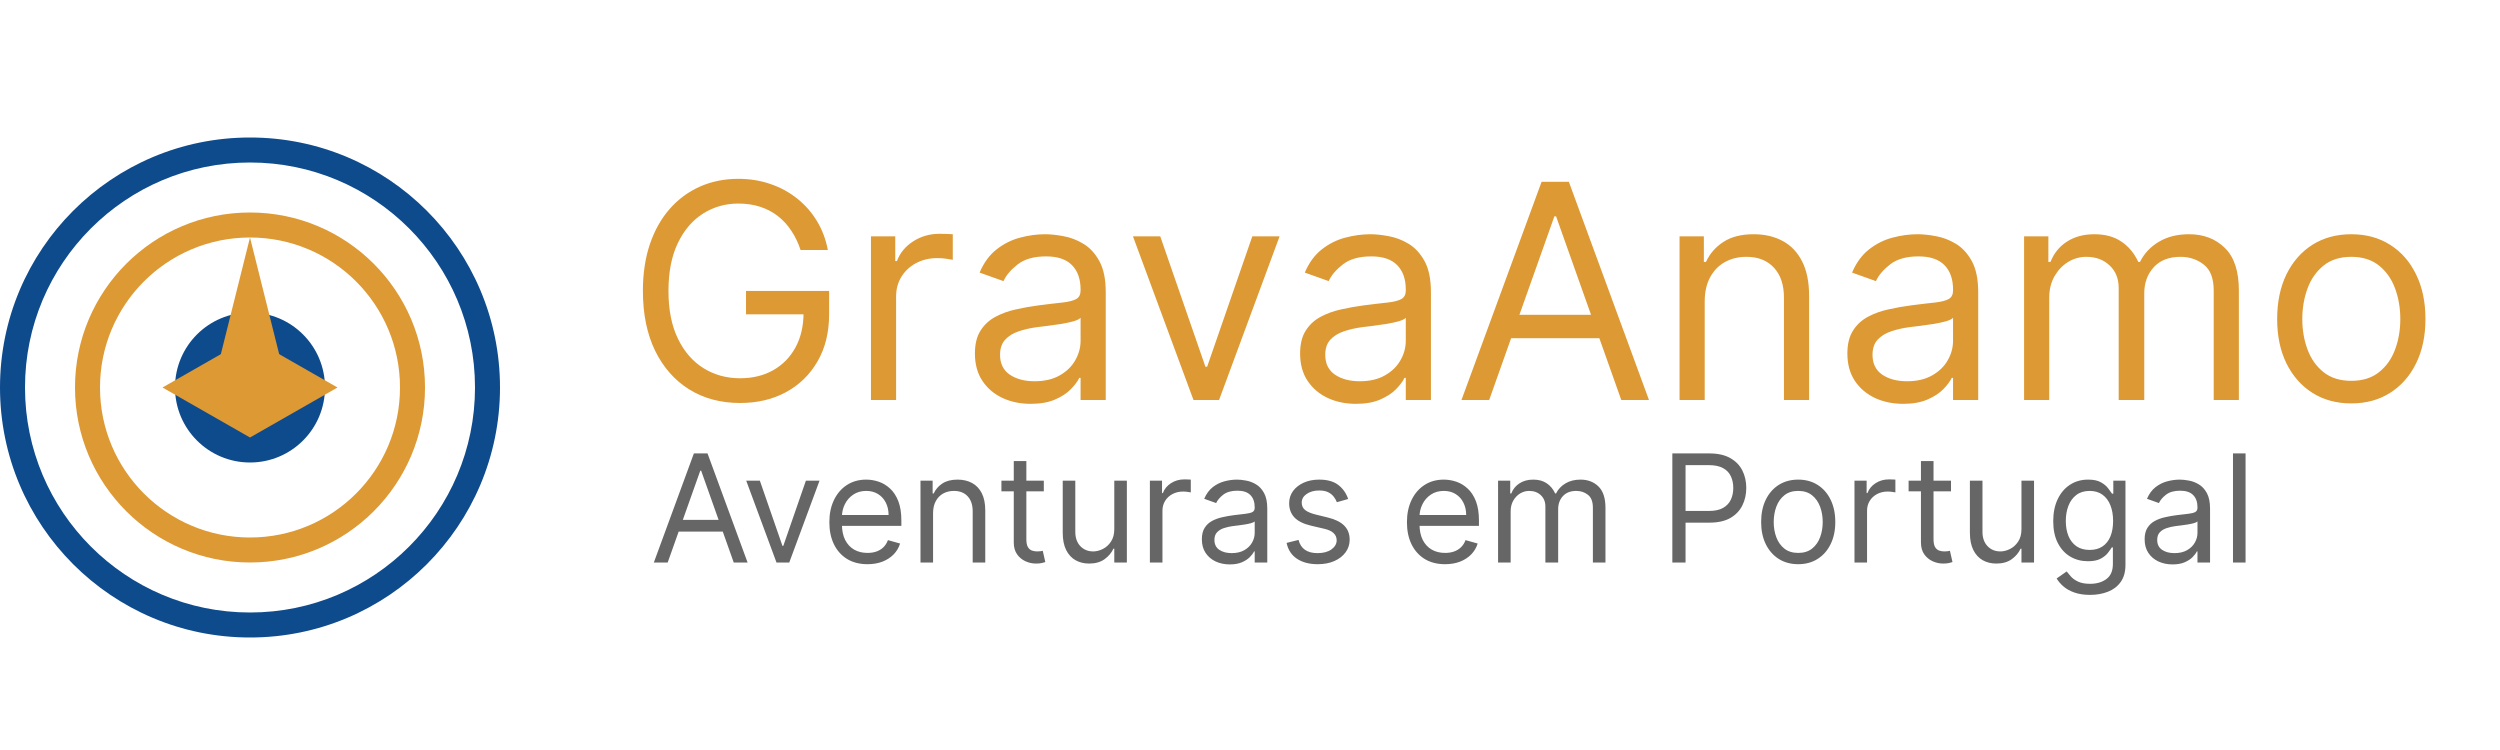<svg width="200" height="60" viewBox="0 0 200 60" fill="none" xmlns="http://www.w3.org/2000/svg">
<path d="M20 11C8.954 11 0 19.954 0 31C0 42.046 8.954 51 20 51C31.046 51 40 42.046 40 31C40 19.954 31.046 11 20 11ZM20 49C10.059 49 2 40.941 2 31C2 21.059 10.059 13 20 13C29.941 13 38 21.059 38 31C38 40.941 29.941 49 20 49Z" fill="#0E4B8D"/>
<path d="M20 17C12.268 17 6 23.268 6 31C6 38.732 12.268 45 20 45C27.732 45 34 38.732 34 31C34 23.268 27.732 17 20 17ZM20 43C13.373 43 8 37.627 8 31C8 24.373 13.373 19 20 19C26.627 19 32 24.373 32 31C32 37.627 26.627 43 20 43Z" fill="#DD9933"/>
<path d="M26 31C26 34.314 23.314 37 20 37C16.686 37 14 34.314 14 31C14 27.686 16.686 25 20 25C23.314 25 26 27.686 26 31Z" fill="#0E4B8D"/>
<path d="M20 19L23 31H17L20 19Z" fill="#DD9933"/>
<path d="M13 31L20 27L27 31L20 35L13 31Z" fill="#DD9933"/>
<path d="M64.046 20C63.858 19.426 63.611 18.912 63.304 18.457C63.003 17.997 62.642 17.605 62.222 17.281C61.807 16.957 61.335 16.71 60.807 16.54C60.278 16.369 59.699 16.284 59.068 16.284C58.034 16.284 57.094 16.551 56.247 17.085C55.401 17.619 54.727 18.406 54.227 19.446C53.727 20.486 53.477 21.761 53.477 23.273C53.477 24.784 53.73 26.06 54.236 27.099C54.742 28.139 55.426 28.926 56.29 29.46C57.153 29.994 58.125 30.261 59.205 30.261C60.205 30.261 61.085 30.048 61.847 29.622C62.614 29.19 63.21 28.582 63.636 27.798C64.068 27.009 64.284 26.079 64.284 25.011L64.932 25.148H59.682V23.273H66.329V25.148C66.329 26.585 66.023 27.835 65.409 28.898C64.801 29.96 63.96 30.784 62.886 31.369C61.818 31.949 60.591 32.239 59.205 32.239C57.659 32.239 56.301 31.875 55.131 31.148C53.966 30.421 53.057 29.386 52.403 28.046C51.756 26.704 51.432 25.114 51.432 23.273C51.432 21.892 51.617 20.651 51.986 19.548C52.361 18.44 52.889 17.497 53.571 16.719C54.253 15.94 55.06 15.344 55.992 14.929C56.923 14.514 57.949 14.307 59.068 14.307C59.989 14.307 60.847 14.446 61.642 14.724C62.443 14.997 63.156 15.386 63.781 15.892C64.412 16.392 64.938 16.991 65.358 17.69C65.778 18.384 66.068 19.153 66.227 20H64.046ZM69.677 32V18.909H71.62V20.886H71.756C71.995 20.239 72.427 19.713 73.052 19.31C73.677 18.906 74.381 18.704 75.165 18.704C75.313 18.704 75.498 18.707 75.719 18.713C75.941 18.719 76.109 18.727 76.222 18.739V20.784C76.154 20.767 75.998 20.741 75.754 20.707C75.515 20.668 75.262 20.648 74.995 20.648C74.359 20.648 73.79 20.781 73.29 21.048C72.796 21.31 72.404 21.673 72.114 22.139C71.83 22.599 71.688 23.125 71.688 23.716V32H69.677ZM82.459 32.307C81.629 32.307 80.876 32.151 80.2 31.838C79.524 31.52 78.987 31.062 78.59 30.466C78.192 29.864 77.993 29.136 77.993 28.284C77.993 27.534 78.141 26.926 78.436 26.46C78.731 25.989 79.126 25.619 79.621 25.352C80.115 25.085 80.66 24.886 81.257 24.756C81.859 24.619 82.465 24.511 83.072 24.432C83.868 24.329 84.513 24.253 85.007 24.202C85.507 24.145 85.871 24.051 86.098 23.921C86.331 23.79 86.447 23.562 86.447 23.239V23.171C86.447 22.329 86.217 21.676 85.757 21.21C85.303 20.744 84.612 20.511 83.686 20.511C82.726 20.511 81.973 20.722 81.428 21.142C80.882 21.562 80.499 22.011 80.277 22.489L78.368 21.807C78.709 21.011 79.163 20.392 79.731 19.949C80.305 19.5 80.93 19.188 81.606 19.011C82.288 18.829 82.959 18.739 83.618 18.739C84.038 18.739 84.521 18.79 85.067 18.892C85.618 18.989 86.149 19.19 86.66 19.497C87.178 19.804 87.606 20.267 87.947 20.886C88.288 21.506 88.459 22.335 88.459 23.375V32H86.447V30.227H86.345C86.209 30.511 85.981 30.815 85.663 31.139C85.345 31.463 84.922 31.739 84.394 31.966C83.865 32.193 83.22 32.307 82.459 32.307ZM82.766 30.5C83.561 30.5 84.231 30.344 84.777 30.031C85.328 29.719 85.743 29.315 86.021 28.821C86.305 28.327 86.447 27.807 86.447 27.261V25.421C86.362 25.523 86.175 25.616 85.885 25.702C85.601 25.781 85.271 25.852 84.896 25.915C84.527 25.972 84.166 26.023 83.814 26.068C83.467 26.108 83.186 26.142 82.97 26.171C82.447 26.239 81.959 26.349 81.504 26.503C81.055 26.651 80.692 26.875 80.413 27.176C80.141 27.472 80.004 27.875 80.004 28.386C80.004 29.085 80.263 29.614 80.78 29.972C81.303 30.324 81.965 30.5 82.766 30.5ZM102.366 18.909L97.525 32H95.479L90.638 18.909H92.82L96.434 29.341H96.57L100.184 18.909H102.366ZM108.474 32.307C107.645 32.307 106.892 32.151 106.216 31.838C105.54 31.52 105.003 31.062 104.605 30.466C104.207 29.864 104.009 29.136 104.009 28.284C104.009 27.534 104.156 26.926 104.452 26.46C104.747 25.989 105.142 25.619 105.636 25.352C106.131 25.085 106.676 24.886 107.273 24.756C107.875 24.619 108.48 24.511 109.088 24.432C109.884 24.329 110.528 24.253 111.023 24.202C111.523 24.145 111.886 24.051 112.114 23.921C112.347 23.79 112.463 23.562 112.463 23.239V23.171C112.463 22.329 112.233 21.676 111.773 21.21C111.318 20.744 110.628 20.511 109.702 20.511C108.741 20.511 107.989 20.722 107.443 21.142C106.898 21.562 106.514 22.011 106.293 22.489L104.384 21.807C104.724 21.011 105.179 20.392 105.747 19.949C106.321 19.5 106.946 19.188 107.622 19.011C108.304 18.829 108.974 18.739 109.634 18.739C110.054 18.739 110.537 18.79 111.082 18.892C111.634 18.989 112.165 19.19 112.676 19.497C113.193 19.804 113.622 20.267 113.963 20.886C114.304 21.506 114.474 22.335 114.474 23.375V32H112.463V30.227H112.361C112.224 30.511 111.997 30.815 111.679 31.139C111.361 31.463 110.938 31.739 110.409 31.966C109.881 32.193 109.236 32.307 108.474 32.307ZM108.781 30.5C109.577 30.5 110.247 30.344 110.793 30.031C111.344 29.719 111.759 29.315 112.037 28.821C112.321 28.327 112.463 27.807 112.463 27.261V25.421C112.378 25.523 112.19 25.616 111.901 25.702C111.616 25.781 111.287 25.852 110.912 25.915C110.543 25.972 110.182 26.023 109.83 26.068C109.483 26.108 109.202 26.142 108.986 26.171C108.463 26.239 107.974 26.349 107.52 26.503C107.071 26.651 106.707 26.875 106.429 27.176C106.156 27.472 106.02 27.875 106.02 28.386C106.02 29.085 106.278 29.614 106.795 29.972C107.318 30.324 107.98 30.5 108.781 30.5ZM119.134 32H116.918L123.327 14.546H125.509L131.918 32H129.702L124.487 17.307H124.35L119.134 32ZM119.952 25.182H128.884V27.057H119.952V25.182ZM136.376 24.125V32H134.364V18.909H136.308V20.954H136.478C136.785 20.29 137.251 19.756 137.876 19.352C138.501 18.943 139.308 18.739 140.296 18.739C141.183 18.739 141.958 18.921 142.623 19.284C143.288 19.642 143.805 20.188 144.174 20.921C144.543 21.648 144.728 22.568 144.728 23.682V32H142.717V23.818C142.717 22.79 142.45 21.989 141.915 21.415C141.381 20.835 140.648 20.546 139.717 20.546C139.075 20.546 138.501 20.685 137.995 20.963C137.495 21.241 137.1 21.648 136.81 22.182C136.521 22.716 136.376 23.364 136.376 24.125ZM152.256 32.307C151.426 32.307 150.673 32.151 149.997 31.838C149.321 31.52 148.784 31.062 148.386 30.466C147.989 29.864 147.79 29.136 147.79 28.284C147.79 27.534 147.938 26.926 148.233 26.46C148.528 25.989 148.923 25.619 149.418 25.352C149.912 25.085 150.457 24.886 151.054 24.756C151.656 24.619 152.261 24.511 152.869 24.432C153.665 24.329 154.31 24.253 154.804 24.202C155.304 24.145 155.668 24.051 155.895 23.921C156.128 23.79 156.244 23.562 156.244 23.239V23.171C156.244 22.329 156.014 21.676 155.554 21.21C155.099 20.744 154.409 20.511 153.483 20.511C152.523 20.511 151.77 20.722 151.224 21.142C150.679 21.562 150.295 22.011 150.074 22.489L148.165 21.807C148.506 21.011 148.96 20.392 149.528 19.949C150.102 19.5 150.727 19.188 151.403 19.011C152.085 18.829 152.756 18.739 153.415 18.739C153.835 18.739 154.318 18.79 154.864 18.892C155.415 18.989 155.946 19.19 156.457 19.497C156.974 19.804 157.403 20.267 157.744 20.886C158.085 21.506 158.256 22.335 158.256 23.375V32H156.244V30.227H156.142C156.006 30.511 155.778 30.815 155.46 31.139C155.142 31.463 154.719 31.739 154.19 31.966C153.662 32.193 153.017 32.307 152.256 32.307ZM152.562 30.5C153.358 30.5 154.028 30.344 154.574 30.031C155.125 29.719 155.54 29.315 155.818 28.821C156.102 28.327 156.244 27.807 156.244 27.261V25.421C156.159 25.523 155.972 25.616 155.682 25.702C155.398 25.781 155.068 25.852 154.693 25.915C154.324 25.972 153.963 26.023 153.611 26.068C153.264 26.108 152.983 26.142 152.767 26.171C152.244 26.239 151.756 26.349 151.301 26.503C150.852 26.651 150.489 26.875 150.21 27.176C149.938 27.472 149.801 27.875 149.801 28.386C149.801 29.085 150.06 29.614 150.577 29.972C151.099 30.324 151.761 30.5 152.562 30.5ZM161.927 32V18.909H163.87V20.954H164.04C164.313 20.256 164.754 19.713 165.362 19.327C165.969 18.935 166.7 18.739 167.552 18.739C168.415 18.739 169.134 18.935 169.708 19.327C170.288 19.713 170.739 20.256 171.063 20.954H171.2C171.535 20.278 172.038 19.741 172.708 19.344C173.379 18.94 174.183 18.739 175.12 18.739C176.29 18.739 177.248 19.105 177.992 19.838C178.737 20.565 179.109 21.699 179.109 23.239V32H177.097V23.239C177.097 22.273 176.833 21.582 176.305 21.168C175.776 20.753 175.154 20.546 174.438 20.546C173.518 20.546 172.805 20.824 172.299 21.381C171.793 21.932 171.54 22.631 171.54 23.477V32H169.495V23.034C169.495 22.29 169.254 21.69 168.771 21.236C168.288 20.776 167.665 20.546 166.904 20.546C166.381 20.546 165.893 20.685 165.438 20.963C164.989 21.241 164.626 21.628 164.347 22.122C164.075 22.611 163.938 23.176 163.938 23.818V32H161.927ZM188.104 32.273C186.923 32.273 185.886 31.991 184.994 31.429C184.107 30.866 183.414 30.079 182.914 29.068C182.42 28.057 182.173 26.875 182.173 25.523C182.173 24.159 182.42 22.969 182.914 21.952C183.414 20.935 184.107 20.145 184.994 19.582C185.886 19.02 186.923 18.739 188.104 18.739C189.286 18.739 190.32 19.02 191.207 19.582C192.099 20.145 192.792 20.935 193.286 21.952C193.786 22.969 194.036 24.159 194.036 25.523C194.036 26.875 193.786 28.057 193.286 29.068C192.792 30.079 192.099 30.866 191.207 31.429C190.32 31.991 189.286 32.273 188.104 32.273ZM188.104 30.466C189.002 30.466 189.741 30.236 190.32 29.776C190.9 29.315 191.329 28.71 191.607 27.96C191.886 27.21 192.025 26.398 192.025 25.523C192.025 24.648 191.886 23.832 191.607 23.077C191.329 22.321 190.9 21.71 190.32 21.244C189.741 20.778 189.002 20.546 188.104 20.546C187.207 20.546 186.468 20.778 185.888 21.244C185.309 21.71 184.88 22.321 184.602 23.077C184.323 23.832 184.184 24.648 184.184 25.523C184.184 26.398 184.323 27.21 184.602 27.96C184.88 28.71 185.309 29.315 185.888 29.776C186.468 30.236 187.207 30.466 188.104 30.466Z" fill="#DD9933"/>
<path d="M53.415 45H52.307L55.511 36.273H56.602L59.807 45H58.699L56.091 37.653H56.023L53.415 45ZM53.824 41.591H58.29V42.528H53.824V41.591ZM65.562 38.455L63.141 45H62.119L59.698 38.455H60.789L62.596 43.67H62.664L64.471 38.455H65.562ZM69.399 45.136C68.769 45.136 68.224 44.997 67.767 44.719C67.312 44.438 66.962 44.045 66.715 43.543C66.47 43.037 66.348 42.449 66.348 41.778C66.348 41.108 66.47 40.517 66.715 40.006C66.962 39.492 67.305 39.091 67.746 38.804C68.189 38.514 68.706 38.369 69.297 38.369C69.638 38.369 69.974 38.426 70.307 38.54C70.639 38.653 70.942 38.838 71.215 39.094C71.487 39.347 71.704 39.682 71.867 40.099C72.028 40.517 72.109 41.031 72.109 41.642V42.068H67.064V41.199H71.087C71.087 40.83 71.013 40.5 70.865 40.21C70.72 39.92 70.513 39.692 70.243 39.524C69.976 39.356 69.66 39.273 69.297 39.273C68.896 39.273 68.55 39.372 68.257 39.571C67.967 39.767 67.744 40.023 67.588 40.338C67.432 40.653 67.354 40.992 67.354 41.352V41.932C67.354 42.426 67.439 42.845 67.609 43.189C67.783 43.53 68.023 43.79 68.329 43.969C68.636 44.145 68.993 44.233 69.399 44.233C69.663 44.233 69.902 44.196 70.115 44.122C70.331 44.045 70.517 43.932 70.673 43.781C70.829 43.628 70.95 43.438 71.035 43.21L72.007 43.483C71.905 43.812 71.733 44.102 71.492 44.352C71.25 44.599 70.952 44.793 70.597 44.932C70.242 45.068 69.842 45.136 69.399 45.136ZM74.645 41.062V45H73.639V38.455H74.611V39.477H74.696C74.849 39.145 75.082 38.878 75.395 38.676C75.707 38.472 76.111 38.369 76.605 38.369C77.048 38.369 77.436 38.46 77.769 38.642C78.101 38.821 78.359 39.094 78.544 39.46C78.729 39.824 78.821 40.284 78.821 40.841V45H77.815V40.909C77.815 40.395 77.682 39.994 77.415 39.707C77.148 39.418 76.781 39.273 76.315 39.273C75.994 39.273 75.707 39.342 75.454 39.481C75.204 39.621 75.007 39.824 74.862 40.091C74.717 40.358 74.645 40.682 74.645 41.062ZM83.505 38.455V39.307H80.113V38.455H83.505ZM81.102 36.886H82.108V43.125C82.108 43.409 82.149 43.622 82.231 43.764C82.316 43.903 82.424 43.997 82.555 44.045C82.689 44.091 82.829 44.114 82.977 44.114C83.088 44.114 83.179 44.108 83.25 44.097C83.321 44.082 83.377 44.071 83.42 44.062L83.625 44.966C83.556 44.992 83.461 45.017 83.339 45.043C83.217 45.071 83.062 45.085 82.875 45.085C82.591 45.085 82.312 45.024 82.039 44.902C81.769 44.78 81.545 44.594 81.366 44.344C81.19 44.094 81.102 43.778 81.102 43.398V36.886ZM89.143 42.324V38.455H90.149V45H89.143V43.892H89.075C88.921 44.224 88.683 44.507 88.359 44.74C88.035 44.97 87.626 45.085 87.132 45.085C86.723 45.085 86.359 44.996 86.041 44.817C85.723 44.635 85.473 44.362 85.291 43.999C85.109 43.632 85.018 43.17 85.018 42.614V38.455H86.024V42.545C86.024 43.023 86.157 43.403 86.424 43.688C86.694 43.972 87.038 44.114 87.456 44.114C87.706 44.114 87.96 44.05 88.218 43.922C88.48 43.794 88.698 43.598 88.875 43.334C89.054 43.07 89.143 42.733 89.143 42.324ZM91.991 45V38.455H92.962V39.443H93.031C93.15 39.119 93.366 38.856 93.678 38.655C93.991 38.453 94.343 38.352 94.735 38.352C94.809 38.352 94.901 38.354 95.012 38.356C95.123 38.359 95.207 38.364 95.263 38.369V39.392C95.229 39.383 95.151 39.371 95.029 39.354C94.91 39.334 94.783 39.324 94.65 39.324C94.332 39.324 94.048 39.391 93.798 39.524C93.55 39.655 93.354 39.837 93.21 40.07C93.067 40.3 92.996 40.562 92.996 40.858V45H91.991ZM98.382 45.153C97.967 45.153 97.591 45.075 97.252 44.919C96.914 44.76 96.646 44.531 96.447 44.233C96.248 43.932 96.149 43.568 96.149 43.142C96.149 42.767 96.223 42.463 96.37 42.23C96.518 41.994 96.716 41.81 96.963 41.676C97.21 41.543 97.483 41.443 97.781 41.378C98.082 41.31 98.385 41.256 98.689 41.216C99.086 41.165 99.409 41.126 99.656 41.101C99.906 41.072 100.088 41.026 100.201 40.96C100.318 40.895 100.376 40.781 100.376 40.619V40.585C100.376 40.165 100.261 39.838 100.031 39.605C99.804 39.372 99.459 39.256 98.995 39.256C98.515 39.256 98.139 39.361 97.866 39.571C97.593 39.781 97.402 40.006 97.291 40.244L96.336 39.903C96.507 39.506 96.734 39.196 97.018 38.974C97.305 38.75 97.618 38.594 97.956 38.506C98.296 38.415 98.632 38.369 98.961 38.369C99.171 38.369 99.413 38.395 99.686 38.446C99.961 38.494 100.227 38.595 100.483 38.749C100.741 38.902 100.956 39.133 101.126 39.443C101.297 39.753 101.382 40.168 101.382 40.688V45H100.376V44.114H100.325C100.257 44.256 100.143 44.408 99.984 44.57C99.825 44.731 99.613 44.869 99.349 44.983C99.085 45.097 98.762 45.153 98.382 45.153ZM98.535 44.25C98.933 44.25 99.268 44.172 99.541 44.016C99.816 43.859 100.024 43.658 100.163 43.41C100.305 43.163 100.376 42.903 100.376 42.631V41.71C100.333 41.761 100.24 41.808 100.095 41.851C99.953 41.891 99.788 41.926 99.6 41.957C99.416 41.986 99.235 42.011 99.059 42.034C98.886 42.054 98.745 42.071 98.637 42.085C98.376 42.119 98.132 42.175 97.904 42.251C97.68 42.325 97.498 42.438 97.359 42.588C97.223 42.736 97.154 42.938 97.154 43.193C97.154 43.543 97.284 43.807 97.542 43.986C97.804 44.162 98.135 44.25 98.535 44.25ZM107.854 39.92L106.95 40.176C106.893 40.026 106.81 39.879 106.699 39.737C106.591 39.592 106.443 39.473 106.256 39.379C106.068 39.285 105.828 39.239 105.536 39.239C105.135 39.239 104.801 39.331 104.534 39.516C104.27 39.697 104.138 39.929 104.138 40.21C104.138 40.46 104.229 40.658 104.411 40.803C104.592 40.947 104.876 41.068 105.263 41.165L106.234 41.403C106.82 41.545 107.256 41.763 107.543 42.055C107.83 42.345 107.973 42.719 107.973 43.176C107.973 43.551 107.865 43.886 107.649 44.182C107.436 44.477 107.138 44.71 106.754 44.881C106.371 45.051 105.925 45.136 105.416 45.136C104.749 45.136 104.196 44.992 103.759 44.702C103.321 44.412 103.044 43.989 102.928 43.432L103.882 43.193C103.973 43.545 104.145 43.81 104.398 43.986C104.653 44.162 104.987 44.25 105.399 44.25C105.868 44.25 106.24 44.151 106.516 43.952C106.794 43.75 106.933 43.508 106.933 43.227C106.933 43 106.854 42.81 106.695 42.656C106.536 42.5 106.291 42.383 105.962 42.307L104.871 42.051C104.271 41.909 103.831 41.689 103.55 41.391C103.271 41.09 103.132 40.713 103.132 40.261C103.132 39.892 103.236 39.565 103.443 39.281C103.653 38.997 103.939 38.774 104.3 38.612C104.663 38.45 105.075 38.369 105.536 38.369C106.183 38.369 106.692 38.511 107.061 38.795C107.433 39.08 107.697 39.455 107.854 39.92ZM115.606 45.136C114.975 45.136 114.431 44.997 113.974 44.719C113.52 44.438 113.169 44.045 112.922 43.543C112.677 43.037 112.555 42.449 112.555 41.778C112.555 41.108 112.677 40.517 112.922 40.006C113.169 39.492 113.512 39.091 113.953 38.804C114.396 38.514 114.913 38.369 115.504 38.369C115.845 38.369 116.181 38.426 116.514 38.54C116.846 38.653 117.149 38.838 117.422 39.094C117.694 39.347 117.912 39.682 118.074 40.099C118.235 40.517 118.316 41.031 118.316 41.642V42.068H113.271V41.199H117.294C117.294 40.83 117.22 40.5 117.072 40.21C116.927 39.92 116.72 39.692 116.45 39.524C116.183 39.356 115.868 39.273 115.504 39.273C115.103 39.273 114.757 39.372 114.464 39.571C114.174 39.767 113.951 40.023 113.795 40.338C113.639 40.653 113.561 40.992 113.561 41.352V41.932C113.561 42.426 113.646 42.845 113.816 43.189C113.99 43.53 114.23 43.79 114.537 43.969C114.843 44.145 115.2 44.233 115.606 44.233C115.87 44.233 116.109 44.196 116.322 44.122C116.538 44.045 116.724 43.932 116.88 43.781C117.037 43.628 117.157 43.438 117.243 43.21L118.214 43.483C118.112 43.812 117.94 44.102 117.699 44.352C117.457 44.599 117.159 44.793 116.804 44.932C116.449 45.068 116.049 45.136 115.606 45.136ZM119.846 45V38.455H120.818V39.477H120.903C121.039 39.128 121.26 38.856 121.564 38.663C121.868 38.467 122.233 38.369 122.659 38.369C123.091 38.369 123.45 38.467 123.737 38.663C124.027 38.856 124.252 39.128 124.414 39.477H124.483C124.65 39.139 124.902 38.871 125.237 38.672C125.572 38.47 125.974 38.369 126.443 38.369C127.028 38.369 127.507 38.553 127.879 38.919C128.251 39.283 128.437 39.849 128.437 40.619V45H127.431V40.619C127.431 40.136 127.299 39.791 127.035 39.584C126.771 39.376 126.46 39.273 126.102 39.273C125.642 39.273 125.285 39.412 125.032 39.69C124.779 39.966 124.653 40.315 124.653 40.739V45H123.63V40.517C123.63 40.145 123.51 39.845 123.268 39.618C123.027 39.388 122.716 39.273 122.335 39.273C122.074 39.273 121.829 39.342 121.602 39.481C121.377 39.621 121.196 39.814 121.056 40.061C120.92 40.305 120.852 40.588 120.852 40.909V45H119.846ZM133.787 45V36.273H136.736C137.421 36.273 137.98 36.396 138.415 36.644C138.853 36.888 139.176 37.219 139.387 37.636C139.597 38.054 139.702 38.52 139.702 39.034C139.702 39.548 139.597 40.016 139.387 40.436C139.179 40.856 138.858 41.192 138.424 41.442C137.989 41.689 137.432 41.812 136.753 41.812H134.64V40.875H136.719C137.188 40.875 137.564 40.794 137.848 40.632C138.132 40.47 138.338 40.251 138.466 39.976C138.597 39.697 138.662 39.383 138.662 39.034C138.662 38.685 138.597 38.372 138.466 38.097C138.338 37.821 138.131 37.605 137.844 37.449C137.557 37.29 137.176 37.21 136.702 37.21H134.844V45H133.787ZM143.857 45.136C143.266 45.136 142.748 44.996 142.301 44.715C141.858 44.433 141.512 44.04 141.262 43.534C141.015 43.028 140.891 42.438 140.891 41.761C140.891 41.08 141.015 40.484 141.262 39.976C141.512 39.467 141.858 39.072 142.301 38.791C142.748 38.51 143.266 38.369 143.857 38.369C144.448 38.369 144.965 38.51 145.408 38.791C145.854 39.072 146.201 39.467 146.448 39.976C146.698 40.484 146.823 41.08 146.823 41.761C146.823 42.438 146.698 43.028 146.448 43.534C146.201 44.04 145.854 44.433 145.408 44.715C144.965 44.996 144.448 45.136 143.857 45.136ZM143.857 44.233C144.306 44.233 144.675 44.118 144.965 43.888C145.255 43.658 145.469 43.355 145.608 42.98C145.748 42.605 145.817 42.199 145.817 41.761C145.817 41.324 145.748 40.916 145.608 40.538C145.469 40.16 145.255 39.855 144.965 39.622C144.675 39.389 144.306 39.273 143.857 39.273C143.408 39.273 143.039 39.389 142.749 39.622C142.459 39.855 142.245 40.16 142.105 40.538C141.966 40.916 141.897 41.324 141.897 41.761C141.897 42.199 141.966 42.605 142.105 42.98C142.245 43.355 142.459 43.658 142.749 43.888C143.039 44.118 143.408 44.233 143.857 44.233ZM148.358 45V38.455H149.33V39.443H149.398C149.517 39.119 149.733 38.856 150.045 38.655C150.358 38.453 150.71 38.352 151.102 38.352C151.176 38.352 151.268 38.354 151.379 38.356C151.49 38.359 151.574 38.364 151.631 38.369V39.392C151.597 39.383 151.518 39.371 151.396 39.354C151.277 39.334 151.151 39.324 151.017 39.324C150.699 39.324 150.415 39.391 150.165 39.524C149.918 39.655 149.722 39.837 149.577 40.07C149.435 40.3 149.364 40.562 149.364 40.858V45H148.358ZM156.08 38.455V39.307H152.688V38.455H156.08ZM153.676 36.886H154.682V43.125C154.682 43.409 154.723 43.622 154.805 43.764C154.891 43.903 154.999 43.997 155.129 44.045C155.263 44.091 155.403 44.114 155.551 44.114C155.662 44.114 155.753 44.108 155.824 44.097C155.895 44.082 155.952 44.071 155.994 44.062L156.199 44.966C156.131 44.992 156.036 45.017 155.913 45.043C155.791 45.071 155.636 45.085 155.449 45.085C155.165 45.085 154.886 45.024 154.614 44.902C154.344 44.78 154.119 44.594 153.94 44.344C153.764 44.094 153.676 43.778 153.676 43.398V36.886ZM161.717 42.324V38.455H162.723V45H161.717V43.892H161.649C161.496 44.224 161.257 44.507 160.933 44.74C160.609 44.97 160.2 45.085 159.706 45.085C159.297 45.085 158.933 44.996 158.615 44.817C158.297 44.635 158.047 44.362 157.865 43.999C157.683 43.632 157.592 43.17 157.592 42.614V38.455H158.598V42.545C158.598 43.023 158.732 43.403 158.999 43.688C159.268 43.972 159.612 44.114 160.03 44.114C160.28 44.114 160.534 44.05 160.793 43.922C161.054 43.794 161.273 43.598 161.449 43.334C161.628 43.07 161.717 42.733 161.717 42.324ZM167.207 47.591C166.721 47.591 166.304 47.528 165.954 47.403C165.605 47.281 165.314 47.119 165.081 46.918C164.85 46.719 164.667 46.506 164.531 46.278L165.332 45.716C165.423 45.835 165.538 45.972 165.677 46.125C165.816 46.281 166.007 46.416 166.248 46.53C166.493 46.646 166.812 46.705 167.207 46.705C167.735 46.705 168.172 46.577 168.515 46.321C168.859 46.065 169.031 45.665 169.031 45.119V43.79H168.946C168.872 43.909 168.767 44.057 168.63 44.233C168.497 44.406 168.304 44.561 168.051 44.697C167.801 44.831 167.463 44.898 167.037 44.898C166.508 44.898 166.034 44.773 165.613 44.523C165.196 44.273 164.865 43.909 164.62 43.432C164.379 42.955 164.258 42.375 164.258 41.693C164.258 41.023 164.376 40.439 164.612 39.942C164.848 39.442 165.176 39.055 165.596 38.783C166.017 38.507 166.502 38.369 167.054 38.369C167.48 38.369 167.818 38.44 168.068 38.582C168.321 38.722 168.514 38.881 168.647 39.06C168.784 39.236 168.889 39.381 168.963 39.494H169.065V38.455H170.037V45.188C170.037 45.75 169.909 46.207 169.653 46.56C169.4 46.915 169.059 47.175 168.63 47.34C168.204 47.507 167.73 47.591 167.207 47.591ZM167.173 43.994C167.576 43.994 167.917 43.902 168.196 43.717C168.474 43.533 168.686 43.267 168.831 42.92C168.975 42.574 169.048 42.159 169.048 41.676C169.048 41.205 168.977 40.788 168.835 40.428C168.693 40.067 168.483 39.784 168.204 39.58C167.926 39.375 167.582 39.273 167.173 39.273C166.747 39.273 166.392 39.381 166.108 39.597C165.826 39.812 165.615 40.102 165.473 40.466C165.333 40.83 165.264 41.233 165.264 41.676C165.264 42.131 165.335 42.533 165.477 42.882C165.622 43.229 165.835 43.501 166.116 43.7C166.4 43.896 166.752 43.994 167.173 43.994ZM173.804 45.153C173.389 45.153 173.012 45.075 172.674 44.919C172.336 44.76 172.068 44.531 171.869 44.233C171.67 43.932 171.571 43.568 171.571 43.142C171.571 42.767 171.645 42.463 171.792 42.23C171.94 41.994 172.137 41.81 172.385 41.676C172.632 41.543 172.904 41.443 173.203 41.378C173.504 41.31 173.806 41.256 174.11 41.216C174.508 41.165 174.831 41.126 175.078 41.101C175.328 41.072 175.51 41.026 175.623 40.96C175.74 40.895 175.798 40.781 175.798 40.619V40.585C175.798 40.165 175.683 39.838 175.453 39.605C175.225 39.372 174.88 39.256 174.417 39.256C173.937 39.256 173.561 39.361 173.288 39.571C173.015 39.781 172.824 40.006 172.713 40.244L171.758 39.903C171.929 39.506 172.156 39.196 172.44 38.974C172.727 38.75 173.039 38.594 173.377 38.506C173.718 38.415 174.054 38.369 174.383 38.369C174.593 38.369 174.835 38.395 175.108 38.446C175.383 38.494 175.649 38.595 175.904 38.749C176.163 38.902 176.377 39.133 176.548 39.443C176.718 39.753 176.804 40.168 176.804 40.688V45H175.798V44.114H175.747C175.679 44.256 175.565 44.408 175.406 44.57C175.247 44.731 175.035 44.869 174.771 44.983C174.507 45.097 174.184 45.153 173.804 45.153ZM173.957 44.25C174.355 44.25 174.69 44.172 174.963 44.016C175.238 43.859 175.446 43.658 175.585 43.41C175.727 43.163 175.798 42.903 175.798 42.631V41.71C175.755 41.761 175.662 41.808 175.517 41.851C175.375 41.891 175.21 41.926 175.022 41.957C174.838 41.986 174.657 42.011 174.481 42.034C174.308 42.054 174.167 42.071 174.059 42.085C173.798 42.119 173.554 42.175 173.326 42.251C173.102 42.325 172.92 42.438 172.781 42.588C172.645 42.736 172.576 42.938 172.576 43.193C172.576 43.543 172.706 43.807 172.964 43.986C173.225 44.162 173.556 44.25 173.957 44.25ZM179.645 36.273V45H178.639V36.273H179.645Z" fill="#666666"/>
</svg>
